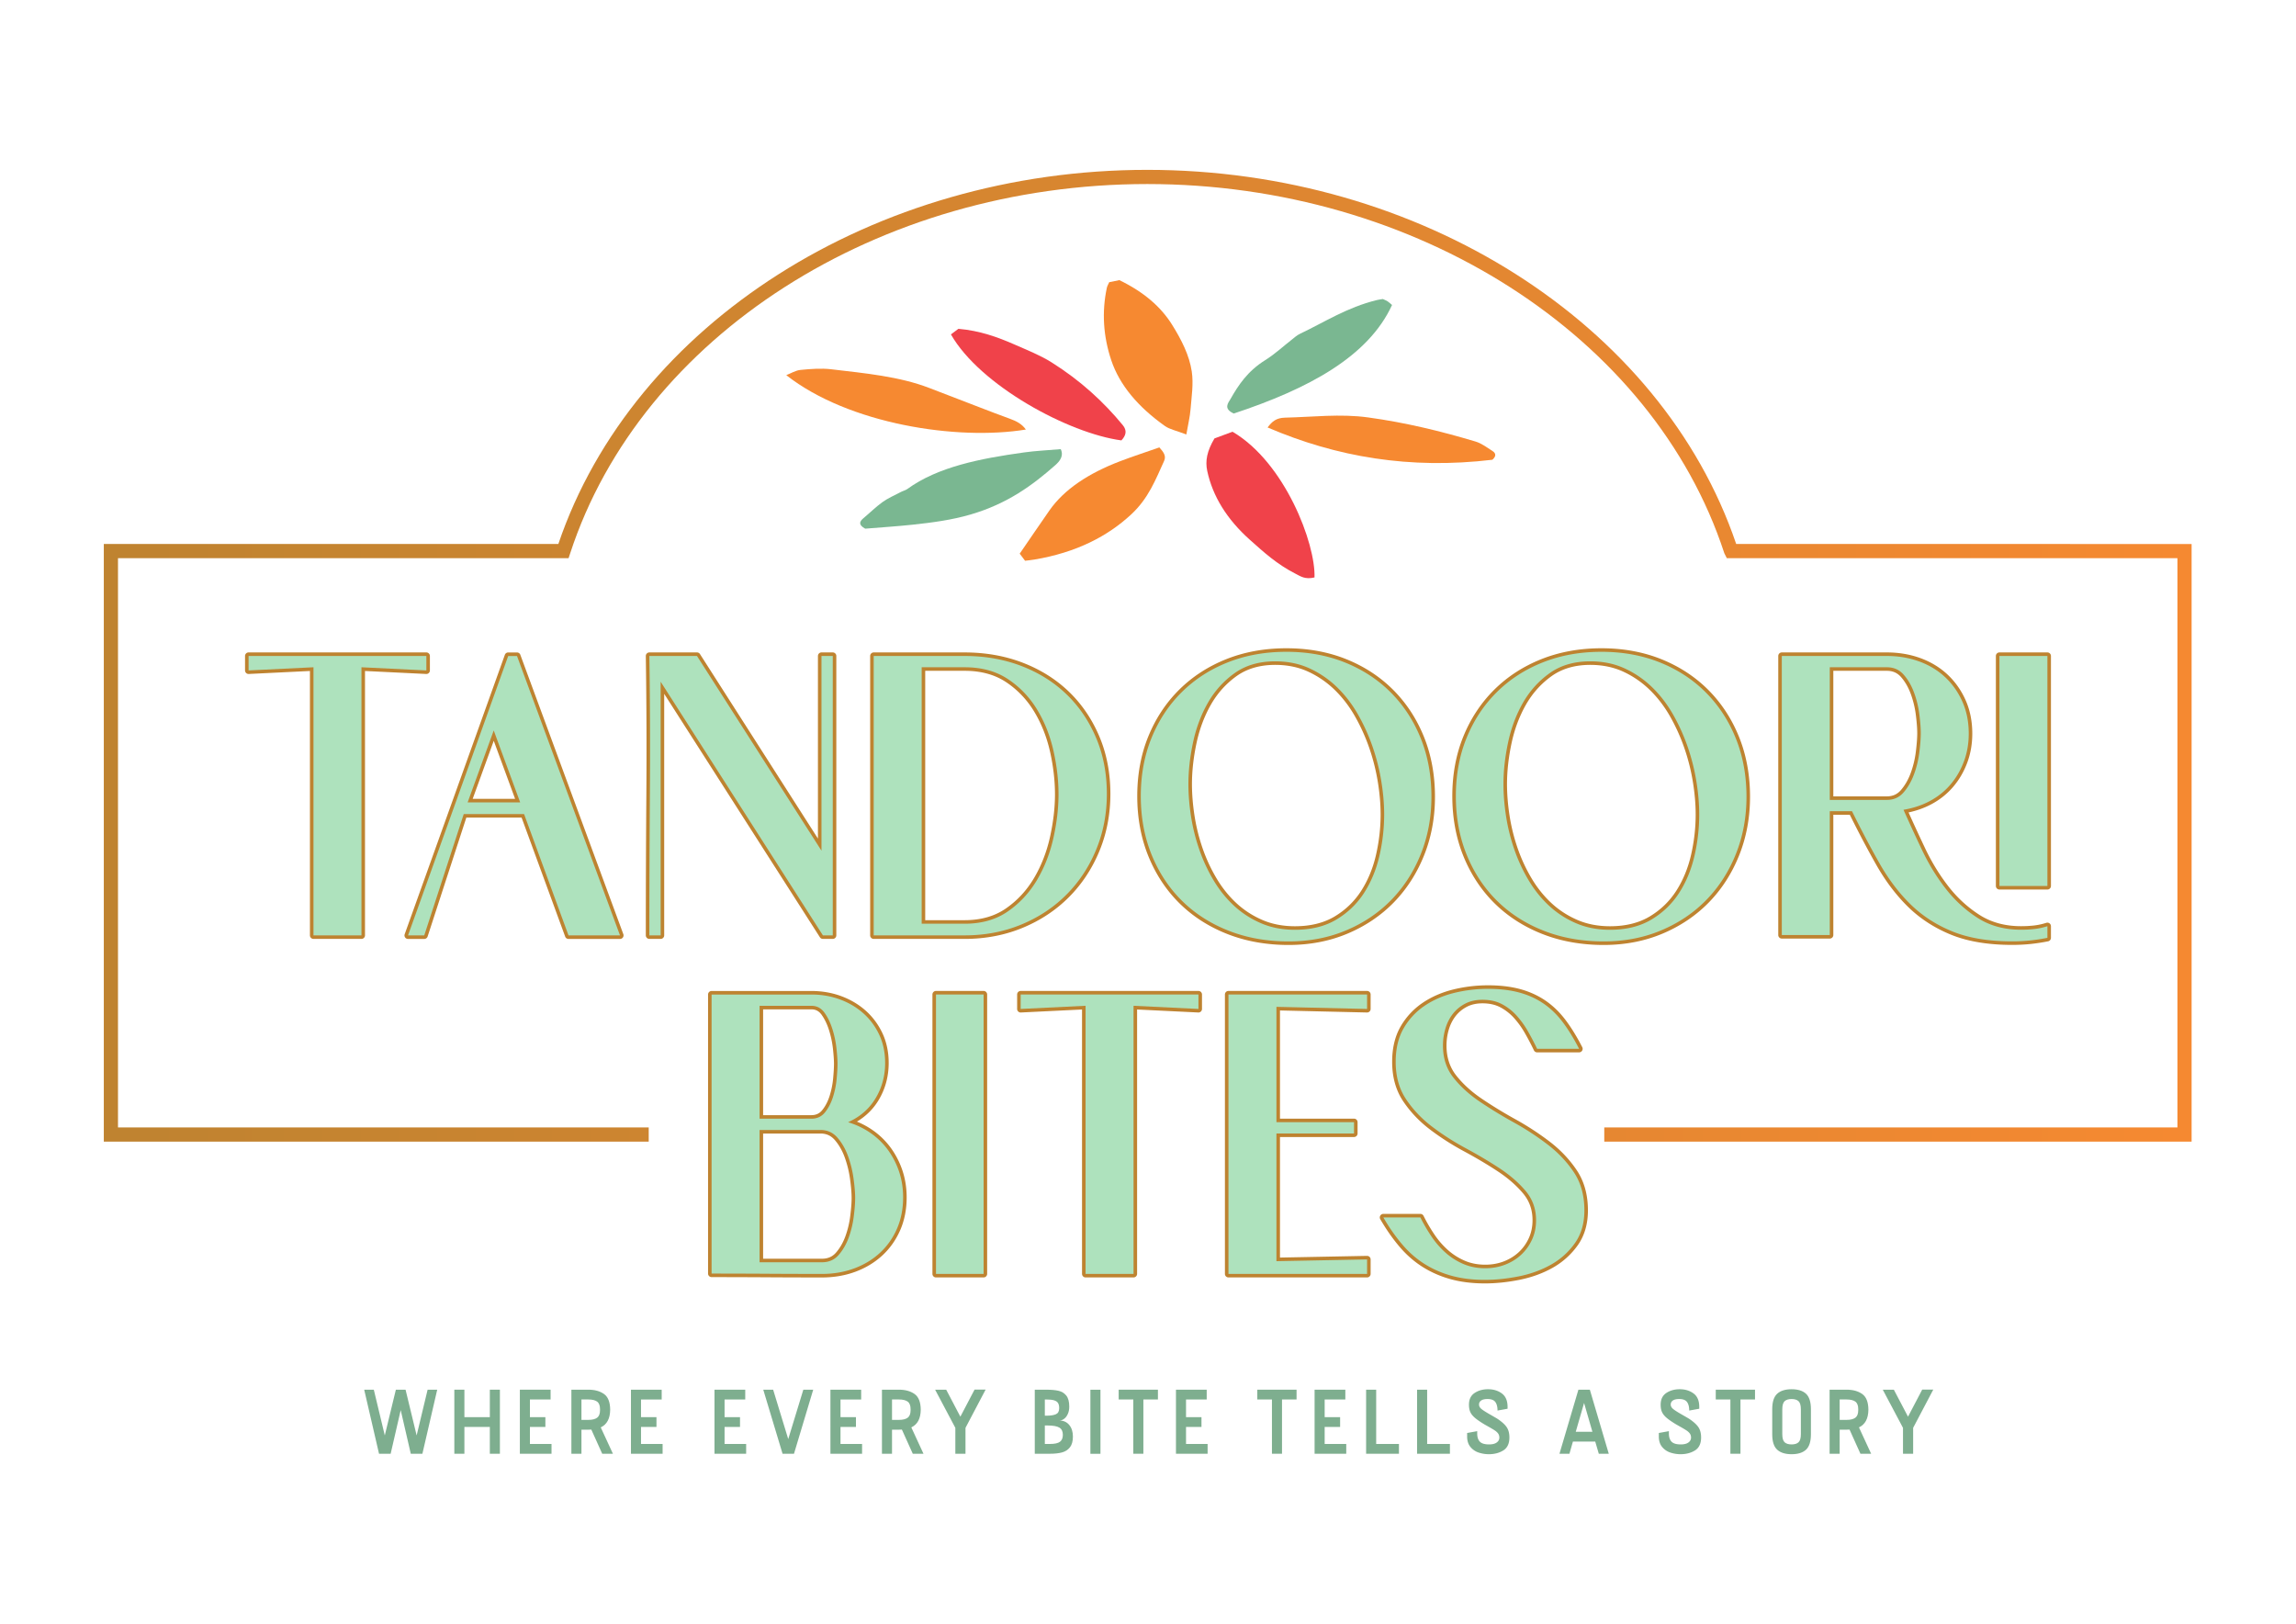 <?xml version="1.0" encoding="UTF-8"?>
<svg data-bbox="50.767 82.853 1020.983 627.996" xmlns="http://www.w3.org/2000/svg" viewBox="0 0 1122.52 793.701" height="793.701" width="1122.52" data-type="ugc">
    <g>
        <defs>
            <clipPath id="dad25b1f-7ac8-411d-a955-0923888e44d3" clipPathUnits="userSpaceOnUse">
                <path d="M-223.737 516.833h841.89V-78.443h-841.89Z"/>
            </clipPath>
            <clipPath id="6b5cf6e2-f346-47bb-ad55-b806067b9c2f" clipPathUnits="userSpaceOnUse">
                <path d="M-242.961 529.38h841.89V-65.896h-841.89Z"/>
            </clipPath>
            <clipPath id="ca1edb67-6afb-443c-b049-803df853e628" clipPathUnits="userSpaceOnUse">
                <path d="M-273.595 529.38h841.89V-65.896h-841.89Z"/>
            </clipPath>
            <clipPath id="ce349cf7-efe2-4067-b9c5-25f5e404a216" clipPathUnits="userSpaceOnUse">
                <path d="M-298.186 509.48h841.89V-85.796h-841.89Z"/>
            </clipPath>
            <clipPath id="cb032e14-53aa-47fa-8bb3-9a025d8519e7" clipPathUnits="userSpaceOnUse">
                <path d="M-316.105 529.38h841.89V-65.896h-841.89Z"/>
            </clipPath>
            <clipPath id="a470ca59-b357-4ffc-b7f3-88275ab5fec7" clipPathUnits="userSpaceOnUse">
                <path d="M-337.615 516.833h841.89V-78.443h-841.89Z"/>
            </clipPath>
            <clipPath id="27208c2b-cd43-4092-b7e5-8f11c3f3efd1" clipPathUnits="userSpaceOnUse">
                <path d="M-361.404 509.45h841.89V-85.826h-841.89Z"/>
            </clipPath>
            <clipPath id="f345fb11-2ecd-4a30-b304-9f420bbb8063" clipPathUnits="userSpaceOnUse">
                <path d="M-388.666 528.572h841.89V-66.704h-841.89Z"/>
            </clipPath>
            <clipPath id="037e9848-ecbe-4e28-953f-be1bab2687e0" clipPathUnits="userSpaceOnUse">
                <path d="M0 595.276h841.89V0H0Z"/>
            </clipPath>
            <clipPath id="6fec8a70-9a28-42bf-8900-788e21e1dce5" clipPathUnits="userSpaceOnUse">
                <path d="M-424.586 513.07h841.89V-82.206h-841.89Z"/>
            </clipPath>
            <clipPath id="ebf9be3a-beb0-4860-acd5-424efad2f3ff" clipPathUnits="userSpaceOnUse">
                <path d="M-442.805 529.38h841.89V-65.896h-841.89Z"/>
            </clipPath>
            <clipPath id="e68eae43-4320-4c76-a903-7ae3aa5fc74f" clipPathUnits="userSpaceOnUse">
                <path d="M-475.419 513.07h841.89V-82.206h-841.89Z"/>
            </clipPath>
            <clipPath id="331e8105-1e71-411a-88c9-ba98ac2918c8" clipPathUnits="userSpaceOnUse">
                <path d="M-493.637 529.38h841.89V-65.896h-841.89Z"/>
            </clipPath>
            <clipPath id="7f64a47b-4be4-4c6a-a6ea-1722651d7d0f" clipPathUnits="userSpaceOnUse">
                <path d="M-512.963 529.38h841.89V-65.896h-841.89Z"/>
            </clipPath>
            <clipPath id="c51e970d-ae17-439b-afeb-6d70ebc6b81e" clipPathUnits="userSpaceOnUse">
                <path d="M-531.654 529.38h841.89V-65.896h-841.89Z"/>
            </clipPath>
            <clipPath id="9c6a21a9-63ed-4cb3-abd0-e3d135deaab3" clipPathUnits="userSpaceOnUse">
                <path d="M-537.966 525.353h841.89V-69.923h-841.89Z"/>
            </clipPath>
            <clipPath id="c4d141b4-d35c-4628-be25-7402a20e8c35" clipPathUnits="userSpaceOnUse">
                <path d="M-583.899 524.916h841.89V-70.36h-841.89Z"/>
            </clipPath>
            <clipPath id="1d89ae01-546c-4352-b25e-66311ae085e8" clipPathUnits="userSpaceOnUse">
                <path d="M-608.257 525.353h841.89V-69.923h-841.89Z"/>
            </clipPath>
            <clipPath id="78e40431-4dff-4afe-bf5f-7c6c94d68fb4" clipPathUnits="userSpaceOnUse">
                <path d="M-643.521 513.07h841.89V-82.206h-841.89Z"/>
            </clipPath>
            <clipPath id="9c5738fa-0df6-4cec-904b-97fab169e141" clipPathUnits="userSpaceOnUse">
                <path d="M-656.947 529.547h841.89V-65.729h-841.89Z"/>
            </clipPath>
            <clipPath id="430959fc-4f67-4e0d-bada-ef53e5142744" clipPathUnits="userSpaceOnUse">
                <path d="M-685.098 516.833h841.89V-78.443h-841.89Z"/>
            </clipPath>
            <clipPath id="c490f058-a660-4fb9-b31f-922f1f552ad8" clipPathUnits="userSpaceOnUse">
                <path d="M-708.887 509.45h841.89V-85.826h-841.89Z"/>
            </clipPath>
            <clipPath id="98c82b22-9013-45e5-b667-15155b37763a" clipPathUnits="userSpaceOnUse">
                <path d="M-114.937 343.596h841.89V-251.68h-841.89Z"/>
            </clipPath>
            <clipPath id="88af3bff-8875-4448-bf75-abfc12920c56" clipPathUnits="userSpaceOnUse">
                <path d="M-156.334 239.19h841.89v-595.276h-841.89Z"/>
            </clipPath>
            <clipPath id="bd90f64a-b44d-4ff3-9d46-857d2cd123c3" clipPathUnits="userSpaceOnUse">
                <path d="M-189.813 293.526h841.89V-301.75h-841.89Z"/>
            </clipPath>
            <clipPath id="91a42742-deab-4286-a483-5b136526abf1" clipPathUnits="userSpaceOnUse">
                <path d="M-173.322 292.875h841.89v-595.276h-841.89Z"/>
            </clipPath>
            <clipPath id="9299d075-e422-43bc-99c0-a1f4d33e6c03" clipPathUnits="userSpaceOnUse">
                <path d="M-301.736 343.596h841.89V-251.68h-841.89Z"/>
            </clipPath>
            <clipPath id="c614e6b6-4cbe-4e7e-a3af-355d6906df34" clipPathUnits="userSpaceOnUse">
                <path d="M-305.358 239.19h841.89v-595.276h-841.89Z"/>
            </clipPath>
            <clipPath id="79d7f901-19b9-4404-9372-c0124ca4e843" clipPathUnits="userSpaceOnUse">
                <path d="M-353.741 338.026h841.89V-257.25h-841.89Z"/>
            </clipPath>
            <clipPath id="a6b8da91-095c-4d6a-905f-4bf025d9eb60" clipPathUnits="userSpaceOnUse">
                <path d="M-339.257 245.928h841.89v-595.276h-841.89Z"/>
            </clipPath>
            <clipPath id="c90f89a0-7c89-4be7-99b8-82e465fef092" clipPathUnits="userSpaceOnUse">
                <path d="M-467.579 243.081h841.89v-595.276h-841.89Z"/>
            </clipPath>
            <clipPath id="837e8773-78a3-44f7-ad10-26e07f54decf" clipPathUnits="userSpaceOnUse">
                <path d="M-474.822 339.576h841.89V-255.7h-841.89Z"/>
            </clipPath>
            <clipPath id="cbc3ac79-4b4e-4f45-beed-4aad003c3c90" clipPathUnits="userSpaceOnUse">
                <path d="M-583.102 243.081h841.89v-595.276h-841.89Z"/>
            </clipPath>
            <clipPath id="d1b0c613-9895-41cf-93a8-c9ca73ace1b2" clipPathUnits="userSpaceOnUse">
                <path d="M-590.345 339.576h841.89V-255.7h-841.89Z"/>
            </clipPath>
            <clipPath id="a63da96f-1c3e-4e10-8224-b17f3a1c376c" clipPathUnits="userSpaceOnUse">
                <path d="M-733.158 325.484h841.89v-595.276h-841.89Z"/>
            </clipPath>
            <clipPath id="96d7e598-5481-4f60-9684-ea87e0a9c601" clipPathUnits="userSpaceOnUse">
                <path d="M-672.238 245.928h841.89v-595.276h-841.89Z"/>
            </clipPath>
            <clipPath id="7e0f43cc-2f58-476c-8637-0f0a93706a19" clipPathUnits="userSpaceOnUse">
                <path d="M-297.531 409.48h841.89v-595.276h-841.89Z"/>
            </clipPath>
            <clipPath id="4148e6ac-cdf2-45d5-972f-7576cca1e82b" clipPathUnits="userSpaceOnUse">
                <path d="M-279.817 415.57h841.89v-595.276h-841.89Z"/>
            </clipPath>
            <clipPath id="da53b3ca-e157-4c53-ab91-9fdcceb86d80" clipPathUnits="userSpaceOnUse">
                <path d="M-343.195 467.701h841.89v-595.276h-841.89Z"/>
            </clipPath>
            <clipPath id="4aed0bd2-5429-408f-9b85-8d71054681c1" clipPathUnits="userSpaceOnUse">
                <path d="M-360.664 363.296h841.89V-231.98h-841.89Z"/>
            </clipPath>
            <clipPath id="d2091936-0b9d-45e2-8617-225fdfbb3f1b" clipPathUnits="userSpaceOnUse">
                <path d="M-398.044 467.701h841.89v-595.276h-841.89Z"/>
            </clipPath>
            <clipPath id="e60e7f76-c819-4872-8ce0-118efa72d515" clipPathUnits="userSpaceOnUse">
                <path d="M-439.444 363.296h841.89V-231.98h-841.89Z"/>
            </clipPath>
            <clipPath id="ee547db3-294c-4f98-a3ad-7663226418ef" clipPathUnits="userSpaceOnUse">
                <path d="M-450.436 467.701h841.89v-595.276h-841.89Z"/>
            </clipPath>
            <clipPath id="839c6ff0-67a5-45f8-8433-c9bd6251ce4e" clipPathUnits="userSpaceOnUse">
                <path d="M-501.278 363.296h841.89V-231.98h-841.89Z"/>
            </clipPath>
            <clipPath id="befd244f-6ab6-460c-80cc-7769e0359cb0" clipPathUnits="userSpaceOnUse">
                <path d="M-544.49 469.9H297.4v-595.276h-841.89Z"/>
            </clipPath>
            <clipPath id="1aed6732-4a19-46b4-8ac4-cb6ffb2a93dc" clipPathUnits="userSpaceOnUse">
                <path d="M-545.654 361.226h841.89V-234.05h-841.89Z"/>
            </clipPath>
            <clipPath id="ec50cb50-d093-45e9-aa3b-b26ae67751fb" clipPathUnits="userSpaceOnUse">
                <path d="M-406.727 103.452h841.89v-595.276h-841.89Z"/>
            </clipPath>
            <clipPath id="a6c8e82c-747e-4570-aa15-9952f274bf7e" clipPathUnits="userSpaceOnUse">
                <path d="M-481.998 211.699h841.89v-595.276h-841.89Z"/>
            </clipPath>
            <clipPath id="39531551-645c-40db-85f3-73dd30bdf8b7" clipPathUnits="userSpaceOnUse">
                <path d="M-317.248 193.821h841.89v-595.276h-841.89Z"/>
            </clipPath>
            <clipPath id="d3446dfd-b369-45ec-b00e-e4f17e1fa7ae" clipPathUnits="userSpaceOnUse">
                <path d="M-376.159 157.474h841.89v-595.276h-841.89Z"/>
            </clipPath>
            <clipPath id="1bc39166-c908-4c2b-86cc-479d014fee54" clipPathUnits="userSpaceOnUse">
                <path d="M-411.193 161.456h841.89V-433.82h-841.89Z"/>
            </clipPath>
            <clipPath id="78c50091-9f5f-4eb1-a307-abd830e02326" clipPathUnits="userSpaceOnUse">
                <path d="M-375.868 205.583h841.89v-595.276h-841.89Z"/>
            </clipPath>
            <clipPath id="b4c47a4f-754b-410d-ae89-6174799429c1" clipPathUnits="userSpaceOnUse">
                <path d="M-452.4 151.602h841.89v-595.276H-452.4Z"/>
            </clipPath>
            <clipPath id="8ef7ecd9-1d53-4408-a9c9-f7748133d4ad" clipPathUnits="userSpaceOnUse">
                <path d="M-464.793 156.714h841.89v-595.276h-841.89Z"/>
            </clipPath>
            <linearGradient id="12799d93-341e-4dfb-b2c6-242d92545c3a" spreadMethod="pad" gradientTransform="matrix(791.005 0 0 -791.005 25.442 354.963)" gradientUnits="userSpaceOnUse" y2="0" x2="1" y1="0" x1="0">
                <stop offset="0" stop-color="#be8330"/>
                <stop offset=".999" stop-color="#f68931"/>
                <stop offset="1" stop-color="#f68931"/>
            </linearGradient>
        </defs>
        <path d="m213.755 679.307-7.244 31.319h-5.68l-4.923-21.339-4.92 21.339h-5.682l-7.25-31.319h4.698l5.37 22.37 5.415-22.37h4.739l5.417 22.37 5.368-22.37Z" fill="#7eae8f"/>
        <path d="M244.404 679.307v31.319h-4.921v-13.107h-12.438v13.107h-4.922v-31.319h4.922v13.425h12.438v-13.425z" fill="#7eae8f"/>
        <path d="M269.637 705.84v4.787H254.16v-31.32h15.03v4.786h-10.108v8.64h7.556v4.786h-7.556v8.321Z" fill="#7eae8f"/>
        <path clip-path="url(#dad25b1f-7ac8-411d-a955-0923888e44d3)" transform="matrix(1.333 0 0 -1.333 298.316 689.11)" d="M0 0v.071zm-7.987-3.722c1.406 0 2.473.264 3.189.787.716.528 1.071 1.447 1.071 2.767v.371q.001 2.011-1.071 2.788c-.716.513-1.783.772-3.189.772h-2.549v-7.485zm5.067-12.415-3.996 8.861-1.071-.036h-2.549v-8.825h-3.692v23.49h6.241c2.325 0 4.229-.529 5.722-1.58Q-.039 4.195 0 .036q-.038-4.897-3.458-6.51l4.463-9.663z" fill="#7eae8f"/>
        <path clip-path="url(#6b5cf6e2-f346-47bb-ad55-b806067b9c2f)" transform="matrix(1.333 0 0 -1.333 323.948 705.84)" d="M0 0v-3.59h-11.608V19.9H-.335v-3.59h-7.581V9.83h5.667V6.241h-5.667V0Z" fill="#7eae8f"/>
        <path clip-path="url(#ca1edb67-6afb-443c-b049-803df853e628)" transform="matrix(1.333 0 0 -1.333 364.793 705.84)" d="M0 0v-3.59h-11.608V19.9H-.335v-3.59h-7.581V9.83h5.667V6.241h-5.667V0Z" fill="#7eae8f"/>
        <path clip-path="url(#ce349cf7-efe2-4067-b9c5-25f5e404a216)" transform="matrix(1.333 0 0 -1.333 397.582 679.307)" d="m0 0-7.048-23.489h-4.194L-18.32 0h3.625l5.535-18.122L-3.625 0Z" fill="#7eae8f"/>
        <path clip-path="url(#cb032e14-53aa-47fa-8bb3-9a025d8519e7)" transform="matrix(1.333 0 0 -1.333 421.474 705.84)" d="M0 0v-3.59h-11.608V19.9H-.335v-3.59h-7.581V9.83h5.667V6.241h-5.667V0Z" fill="#7eae8f"/>
        <path clip-path="url(#a470ca59-b357-4ffc-b7f3-88275ab5fec7)" transform="matrix(1.333 0 0 -1.333 450.153 689.11)" d="M0 0v.071zm-7.987-3.722c1.406 0 2.473.264 3.189.787.716.528 1.071 1.447 1.071 2.767v.371q.001 2.011-1.071 2.788c-.716.513-1.783.772-3.189.772h-2.549v-7.485zm5.067-12.415-3.996 8.861-1.071-.036h-2.549v-8.825h-3.692v23.49h6.241c2.325 0 4.229-.529 5.722-1.58Q-.039 4.195 0 .036q-.038-4.897-3.458-6.51l4.463-9.663z" fill="#7eae8f"/>
        <path clip-path="url(#27208c2b-cd43-4092-b7e5-8f11c3f3efd1)" transform="matrix(1.333 0 0 -1.333 481.872 679.266)" d="m0 0-7.383-14.025v-9.495h-3.722v9.495L-18.523-.03h4.062l5.199-9.902L-4.057 0Z" fill="#7eae8f"/>
        <path clip-path="url(#f345fb11-2ecd-4a30-b304-9f420bbb8063)" transform="matrix(1.333 0 0 -1.333 518.221 704.763)" d="M0 0c.706.533 1.056 1.386 1.056 2.549 0 1.254-.426 2.138-1.29 2.651q-1.293.77-4.346.771h-.97V-.807h1.879Q-1.059-.807 0 0m-5.55 9.561h.533q2.352-.001 3.539.539 1.196.531 1.194 2.213-.002 1.24-.437 1.91c-.289.452-.777.771-1.457.975q-1.027.304-2.839.304h-.533Zm8.957-3.407c.894-1.086 1.341-2.498 1.341-4.245 0-1.701-.361-3.011-1.087-3.94C2.93-2.96 1.965-3.585.757-3.91q-1.815-.487-4.428-.487h-5.57v23.489h4.224q2.756-.001 4.499-.406 1.744-.402 2.833-1.742c.727-.898 1.092-2.249 1.092-4.062q.001-1.545-.538-2.716c-.356-.782-.818-1.376-1.376-1.778-.559-.406-1.127-.604-1.711-.604q2.284 0 3.625-1.63" fill="#7eae8f"/>
        <path clip-path="url(#037e9848-ecbe-4e28-953f-be1bab2687e0)" transform="matrix(1.333 0 0 -1.333 0 793.701)" d="M399.923 85.796h3.691V62.307h-3.691z" fill="#7eae8f"/>
        <path clip-path="url(#6fec8a70-9a28-42bf-8900-788e21e1dce5)" transform="matrix(1.333 0 0 -1.333 566.114 684.094)" d="M0 0h-5.337v-19.9h-3.691V0h-5.367v3.59H0Z" fill="#7eae8f"/>
        <path clip-path="url(#ebf9be3a-beb0-4860-acd5-424efad2f3ff)" transform="matrix(1.333 0 0 -1.333 590.406 705.84)" d="M0 0v-3.59h-11.608V19.9H-.335v-3.59h-7.581V9.83h5.667V6.241h-5.667V0Z" fill="#7eae8f"/>
        <path clip-path="url(#e68eae43-4320-4c76-a903-7ae3aa5fc74f)" transform="matrix(1.333 0 0 -1.333 633.891 684.094)" d="M0 0h-5.337v-19.9h-3.691V0h-5.367v3.59H0Z" fill="#7eae8f"/>
        <path clip-path="url(#331e8105-1e71-411a-88c9-ba98ac2918c8)" transform="matrix(1.333 0 0 -1.333 658.183 705.84)" d="M0 0v-3.59h-11.608V19.9H-.335v-3.59h-7.581V9.83h5.667V6.241h-5.667V0Z" fill="#7eae8f"/>
        <path clip-path="url(#7f64a47b-4be4-4c6a-a6ea-1722651d7d0f)" transform="matrix(1.333 0 0 -1.333 683.95 705.84)" d="M0 0v-3.59h-12.044V19.9h3.691V0Z" fill="#7eae8f"/>
        <path clip-path="url(#c51e970d-ae17-439b-afeb-6d70ebc6b81e)" transform="matrix(1.333 0 0 -1.333 708.872 705.84)" d="M0 0v-3.59h-12.044V19.9h3.691V0Z" fill="#7eae8f"/>
        <path clip-path="url(#9c6a21a9-63ed-4cb3-abd0-e3d135deaab3)" transform="matrix(1.333 0 0 -1.333 717.288 700.47)" d="m0 0 3.692.67v-.838c0-1.32.314-2.32.954-3Q5.6-4.196 8.053-4.194q1.845-.002 2.798.706.96.702.96 1.777c0 .584-.142 1.071-.422 1.477Q10.97.37 10.201.889c-.518.345-1.31.822-2.386 1.426l-1.544.874C4.727 4.128 3.57 4.93 2.798 5.606Q1.639 6.61 1.158 7.683.67 8.755.67 10.369q-.001 2.916 2.062 4.295c1.376.914 3.026 1.376 4.951 1.376q2.953-.002 5.047-1.543c1.401-1.031 2.097-2.676 2.097-4.936v-.67l-3.686-.67q0 2.01-.793 3.123-.786 1.106-2.899 1.107c-1.01 0-1.777-.183-2.3-.539-.528-.36-.787-.853-.787-1.477q-.002-.909.873-1.625.87-.725 3.285-2.097a541 541 0 0 0 2.382-1.376c1.681-1.097 2.864-2.143 3.559-3.138.691-.996 1.041-2.275 1.041-3.844q-.001-3.353-2.234-4.748-2.232-1.392-5.316-1.391-1.914.001-3.727.604a6.5 6.5 0 0 0-3.017 2.062Q-.002-3.656 0-1.31Z" fill="#7eae8f"/>
        <path clip-path="url(#c4d141b4-d35c-4628-be25-7402a20e8c35)" transform="matrix(1.333 0 0 -1.333 778.532 699.889)" d="m0 0-3.057 10.567L-6.109 0Zm1.036-3.59h-8.185l-1.275-4.463h-3.656l6.946 23.489h4.195L6.002-8.053H2.346Z" fill="#7eae8f"/>
        <path clip-path="url(#1d89ae01-546c-4352-b25e-66311ae085e8)" transform="matrix(1.333 0 0 -1.333 811.009 700.47)" d="m0 0 3.691.67v-.838c0-1.32.315-2.32.955-3Q5.6-4.196 8.053-4.194q1.845-.002 2.798.706.96.702.96 1.777c0 .584-.142 1.071-.422 1.477Q10.97.37 10.201.889c-.518.345-1.31.822-2.386 1.426l-1.544.874C4.727 4.128 3.57 4.93 2.798 5.606Q1.639 6.61 1.158 7.683.67 8.755.67 10.369q-.001 2.916 2.062 4.295c1.376.914 3.026 1.376 4.951 1.376q2.953-.002 5.047-1.543c1.401-1.031 2.097-2.676 2.097-4.936v-.67l-3.686-.67q0 2.01-.793 3.123-.786 1.106-2.899 1.107c-1.01 0-1.777-.183-2.3-.539-.528-.36-.787-.853-.787-1.477q-.002-.909.873-1.625.87-.725 3.285-2.097a541 541 0 0 0 2.382-1.376c1.681-1.097 2.864-2.143 3.559-3.138.691-.996 1.041-2.275 1.041-3.844q-.001-3.353-2.234-4.748-2.232-1.392-5.316-1.391-1.914.001-3.727.604a6.5 6.5 0 0 0-3.017 2.062Q-.002-3.656 0-1.31Z" fill="#7eae8f"/>
        <path clip-path="url(#78e40431-4dff-4afe-bf5f-7c6c94d68fb4)" transform="matrix(1.333 0 0 -1.333 858.028 684.094)" d="M0 0h-5.337v-19.9h-3.691V0h-5.367v3.59H0Z" fill="#7eae8f"/>
        <path clip-path="url(#9c5738fa-0df6-4cec-904b-97fab169e141)" transform="matrix(1.333 0 0 -1.333 875.929 706.063)" d="M0 0q1.674.001 2.534.787.852.79.853 3.006v9.059q0 2.216-.853 3.001-.86.792-2.534.792c-1.142 0-2.001-.264-2.569-.792q-.853-.785-.853-3.001V3.793q0-2.215.853-3.006C-2.001.264-1.142 0 0 0m0-3.59q-3.496 0-5.301 1.66-1.813 1.659-1.813 5.688v9.129c0 2.681.604 4.58 1.813 5.687q1.805 1.66 5.301 1.661 3.49 0 5.281-1.661c1.198-1.107 1.797-3.006 1.797-5.687V3.758q0-4.029-1.797-5.688Q3.491-3.59 0-3.59" fill="#7eae8f"/>
        <path clip-path="url(#430959fc-4f67-4e0d-bada-ef53e5142744)" transform="matrix(1.333 0 0 -1.333 913.463 689.11)" d="M0 0v.071zm-7.987-3.722c1.406 0 2.473.264 3.189.787.716.528 1.071 1.447 1.071 2.767v.371q.001 2.011-1.071 2.788c-.716.513-1.783.772-3.189.772h-2.549v-7.485zm5.067-12.415-3.996 8.861-1.071-.036h-2.549v-8.825h-3.692v23.49h6.241q3.486-.002 5.722-1.58Q-.039 4.195 0 .036q-.038-4.897-3.458-6.51l4.463-9.663z" fill="#7eae8f"/>
        <path clip-path="url(#c490f058-a660-4fb9-b31f-922f1f552ad8)" transform="matrix(1.333 0 0 -1.333 945.182 679.266)" d="m0 0-7.383-14.025v-9.495h-3.722v9.495L-18.523-.03h4.062l5.199-9.902L-4.057 0Z" fill="#7eae8f"/>
        <path clip-path="url(#98c82b22-9013-45e5-b667-15155b37763a)" transform="matrix(1.333 0 0 -1.333 153.249 458.129)" d="M0 0a.647.647 0 0 0-.65.65v97.634l-23.154-1.13a.64.64 0 0 0-.447.181.63.63 0 0 0-.203.469v5.301c0 .358.289.65.65.65h65.203a.65.65 0 0 0 .65-.65v-5.301a.64.64 0 0 0-.204-.469.64.64 0 0 0-.446-.181l-23.155 1.13V.65a.647.647 0 0 0-.65-.65Z" fill="#aee2bd"/>
        <path clip-path="url(#88af3bff-8875-4448-bf75-abfc12920c56)" transform="matrix(1.333 0 0 -1.333 208.446 318.92)" d="M0 0h-65.2a1.3 1.3 0 0 1-1.3-1.3v-5.303a1.3 1.3 0 0 1 1.363-1.298l22.439 1.098v-96.952a1.3 1.3 0 0 1 1.3-1.3h17.595a1.3 1.3 0 0 1 1.3 1.3v96.952L-.064-7.901 0-7.903a1.297 1.297 0 0 1 1.3 1.3V-1.3A1.3 1.3 0 0 1 0 0m0-1.3v-5.303l-23.803 1.165v-98.317h-17.595v98.317L-65.2-6.603V-1.3Z" fill="#be8330"/>
        <path clip-path="url(#bd90f64a-b44d-4ff3-9d46-857d2cd123c3)" transform="matrix(1.333 0 0 -1.333 253.083 391.367)" d="m0 0-8.764 23.845L-17.417 0Zm18.656-50.071a.65.65 0 0 0-.61.426L1.904-5.57h-21.199l-14.34-44.054a.65.65 0 0 0-.619-.447h-5.951a.646.646 0 0 0-.61.868L-4.077 53.253a.65.65 0 0 0 .609.431h3.234c.275 0 .518-.17.61-.424L38.149-49.198a.64.64 0 0 0-.076-.594.64.64 0 0 0-.533-.279z" fill="#aee2bd"/>
        <path clip-path="url(#91a42742-deab-4286-a483-5b136526abf1)" transform="matrix(1.333 0 0 -1.333 231.096 390.5)" d="m0 0 7.727 21.299L15.558 0Zm16.257 53.685h-3.234a1.3 1.3 0 0 1-1.224-.861L-24.939-49.631a1.3 1.3 0 0 1 1.223-1.739h5.952c.563 0 1.062.362 1.236.898L-2.331-6.871h20.269l15.986-43.646a1.3 1.3 0 0 1 1.22-.853h18.888a1.3 1.3 0 0 1 1.22 1.75L17.476 52.835a1.3 1.3 0 0 1-1.219.85M-1.854-1.3h19.275L7.719 25.088zm18.111 53.685L54.032-50.07H35.144L18.846-5.571H-3.275L-17.764-50.07h-5.952L13.023 52.385Z" fill="#be8330"/>
        <path clip-path="url(#9299d075-e422-43bc-99c0-a1f4d33e6c03)" transform="matrix(1.333 0 0 -1.333 402.314 458.129)" d="M0 0a.65.65 0 0 0-.548.3l-58.308 91.144V.65a.647.647 0 0 0-.65-.65h-4.143a.647.647 0 0 0-.65.65c0 17.249.071 34.351.198 51.3.127 17.081.061 34.29-.198 51.145a.64.64 0 0 0 .188.467.66.66 0 0 0 .462.193h17.467a.66.66 0 0 0 .549-.299l44.465-69.532v69.181c0 .358.29.65.65.65H3.62a.65.65 0 0 0 .65-.65V.65A.647.647 0 0 0 3.62 0Z" fill="#aee2bd"/>
        <path clip-path="url(#c614e6b6-4cbe-4e7e-a3af-355d6906df34)" transform="matrix(1.333 0 0 -1.333 407.143 318.92)" d="M0 0h-4.138a1.3 1.3 0 0 1-1.3-1.3v-66.962L-48.707-.6a1.3 1.3 0 0 1-1.096.6h-17.466a1.3 1.3 0 0 1-1.3-1.32c.258-17.008.324-34.212.196-51.134a6836 6836 0 0 1-.196-51.301 1.3 1.3 0 0 1 1.3-1.3h4.142a1.3 1.3 0 0 1 1.3 1.3v88.569l57.11-89.269c.239-.374.651-.6 1.095-.6H0a1.3 1.3 0 0 1 1.3 1.3V-1.3A1.3 1.3 0 0 1 0 0m0-1.3v-102.455h-3.622l-59.505 93.013v-93.013h-4.142c0 17.25.068 34.345.196 51.292q.193 25.418-.196 51.163h17.466l45.665-71.408V-1.3Z" fill="#be8330"/>
        <path clip-path="url(#79d7f901-19b9-4404-9372-c0124ca4e843)" transform="matrix(1.333 0 0 -1.333 471.655 450.702)" d="M0 0c6.042 0 11.247 1.483 15.472 4.413 4.25 2.945 7.779 6.748 10.485 11.308 2.712 4.58 4.707 9.693 5.941 15.207 1.234 5.53 1.859 10.877 1.859 15.899 0 5.103-.625 10.45-1.859 15.898-1.229 5.42-3.229 10.425-5.936 14.878-2.701 4.425-6.225 8.099-10.48 10.919C11.257 91.325 6.048 92.747 0 92.747h-15.132V0Zm-33.381-5.57c-.36 0-.65.289-.65.65V97.535c0 .358.29.65.65.65H0c7.54 0 14.629-1.254 21.062-3.727 6.429-2.478 12.05-6.007 16.706-10.49 4.661-4.489 8.368-9.935 11.014-16.186 2.65-6.255 3.996-13.263 3.996-20.823 0-7.399-1.346-14.38-3.996-20.753-2.646-6.388-6.368-12.009-11.075-16.711-4.692-4.697-10.333-8.424-16.761-11.064C14.517-4.225 7.469-5.57 0-5.57Z" fill="#aee2bd"/>
        <path clip-path="url(#a6b8da91-095c-4d6a-905f-4bf025d9eb60)" transform="matrix(1.333 0 0 -1.333 452.343 327.905)" d="M0 0h14.482c5.916 0 11.006-1.386 15.127-4.118 4.169-2.765 7.629-6.37 10.284-10.717 2.67-4.39 4.641-9.331 5.857-14.684 1.221-5.412 1.841-10.713 1.841-15.754 0-4.958-.62-10.259-1.842-15.755-1.217-5.443-3.19-10.496-5.866-15.018-2.66-4.479-6.124-8.216-10.296-11.104-4.11-2.851-9.192-4.296-15.105-4.296H0Zm14.482 6.738h-33.377a1.3 1.3 0 0 1-1.3-1.3V-97.016a1.3 1.3 0 0 1 1.3-1.3h33.377c7.555 0 14.685 1.36 21.192 4.044 6.514 2.682 12.228 6.455 16.982 11.214 4.757 4.752 8.529 10.444 11.212 16.915 2.684 6.465 4.046 13.532 4.046 21.002 0 7.644-1.363 14.735-4.05 21.076-2.684 6.341-6.44 11.86-11.162 16.404C47.986-3.12 42.292.456 35.778 2.965c-6.507 2.504-13.672 3.773-21.296 3.773M-1.3-92.746h15.782c6.207 0 11.489 1.506 15.845 4.527 4.356 3.016 7.911 6.856 10.675 11.511 2.756 4.659 4.761 9.787 6.016 15.398 1.246 5.601 1.873 10.947 1.873 16.037 0 5.175-.627 10.521-1.873 16.042-1.255 5.521-3.26 10.542-6.016 15.074-2.764 4.526-6.319 8.234-10.675 11.122Q23.793 1.299 14.482 1.3H-1.3zM14.482 5.438q11.25 0 20.829-3.686c6.378-2.457 11.878-5.909 16.49-10.35q6.924-6.662 10.866-15.974 3.948-9.318 3.947-20.569c0-7.334-1.314-14.164-3.947-20.504q-3.942-9.511-10.93-16.494-6.983-6.989-16.559-10.931-9.573-3.947-20.696-3.946h-33.377V5.438Z" fill="#be8330"/>
        <path clip-path="url(#c90f89a0-7c89-4be7-99b8-82e465fef092)" transform="matrix(1.333 0 0 -1.333 623.438 324.108)" d="M0 0c-5.702 0-10.582-1.417-14.502-4.209-3.955-2.826-7.205-6.434-9.648-10.725-2.457-4.326-4.26-9.162-5.362-14.367-1.107-5.225-1.665-10.292-1.665-15.065 0-3.733.325-7.703.96-11.801a69.7 69.7 0 0 1 3.016-12.049 60 60 0 0 1 5.184-11.131c2.077-3.478 4.56-6.565 7.383-9.175a34 34 0 0 1 9.714-6.281c3.61-1.554 7.703-2.341 12.161-2.341 5.804 0 10.805 1.229 14.862 3.656 4.073 2.432 7.424 5.651 9.948 9.566 2.538 3.93 4.402 8.429 5.539 13.375a67 67 0 0 1 1.732 15.055c0 3.748-.345 7.779-1.026 11.994a76.4 76.4 0 0 1-3.143 12.501 70 70 0 0 1-5.321 11.796c-2.113 3.714-4.662 7.037-7.581 9.878a35.5 35.5 0 0 1-9.917 6.794C8.688-.851 4.539 0 0 0m4.915-102.709c-7.982 0-15.421 1.32-22.098 3.92-6.697 2.61-12.542 6.337-17.366 11.074-4.824 4.738-8.637 10.491-11.338 17.102-2.686 6.596-4.052 13.948-4.052 21.849 0 7.825 1.345 15.086 3.991 21.591 2.65 6.514 6.423 12.222 11.206 16.967C-29.953-5.461-24.2-1.737-17.64.866c6.55 2.605 13.877 3.927 21.778 3.927S19.366 3.45 25.922.8s12.283-6.421 17.03-11.204c4.743-4.789 8.47-10.521 11.075-17.039 2.61-6.514 3.93-13.775 3.93-21.58 0-7.55-1.32-14.684-3.93-21.204s-6.286-12.248-10.938-17.026c-4.661-4.788-10.302-8.601-16.771-11.333-6.474-2.737-13.675-4.123-21.403-4.123" fill="#aee2bd"/>
        <path clip-path="url(#837e8773-78a3-44f7-ad10-26e07f54decf)" transform="matrix(1.333 0 0 -1.333 633.095 452.768)" d="M0 0c-4.373 0-8.379.77-11.906 2.288-3.562 1.533-6.768 3.606-9.529 6.163-2.782 2.573-5.227 5.61-7.267 9.027a59.5 59.5 0 0 0-5.127 11.015 68.7 68.7 0 0 0-2.986 11.934c-.632 4.06-.953 7.998-.953 11.702 0 4.722.556 9.745 1.653 14.928 1.083 5.143 2.863 9.914 5.289 14.184 2.399 4.21 5.582 7.748 9.46 10.515 3.806 2.713 8.558 4.089 14.122 4.089 4.447 0 8.507-.83 12.068-2.467a34.9 34.9 0 0 0 9.728-6.672c2.875-2.792 5.388-6.068 7.472-9.735a69.7 69.7 0 0 0 5.272-11.684 75.4 75.4 0 0 0 3.112-12.397c.677-4.179 1.02-8.178 1.02-11.888 0-4.972-.576-9.988-1.711-14.909-1.125-4.869-2.96-9.3-5.454-13.168-2.472-3.829-5.747-6.978-9.732-9.359C10.573 1.2 5.684 0 0 0m-3.106 101.939c-7.98 0-15.387-1.337-22.018-3.975-6.647-2.638-12.474-6.411-17.317-11.215-4.846-4.803-8.666-10.585-11.351-17.184-2.68-6.583-4.039-13.929-4.039-21.835 0-7.982 1.381-15.416 4.103-22.096 2.731-6.69 6.595-12.517 11.484-17.319 4.884-4.797 10.8-8.57 17.581-11.214 6.759-2.633 14.273-3.967 22.334-3.967 7.816 0 15.102 1.405 21.655 4.177C25.881.079 31.597 3.941 36.313 8.788c4.713 4.848 8.439 10.649 11.074 17.243 2.638 6.588 3.976 13.801 3.976 21.439 0 7.896-1.338 15.24-3.976 21.828-2.638 6.6-6.411 12.404-11.214 17.251-4.807 4.846-10.61 8.664-17.25 11.348-6.637 2.682-14.048 4.042-22.029 4.042M0-1.3q8.927 0 15.197 3.75c4.186 2.5 7.569 5.76 10.159 9.771q3.879 6.015 5.627 13.58a67.4 67.4 0 0 1 1.745 15.201c0 3.793-.346 7.829-1.037 12.096a76.4 76.4 0 0 1-3.165 12.611 70.6 70.6 0 0 1-5.372 11.904q-3.23 5.688-7.696 10.026a36 36 0 0 1-10.091 6.92c-3.75 1.724-7.957 2.586-12.611 2.586q-8.799 0-14.878-4.331-6.078-4.339-9.834-10.931-3.752-6.596-5.431-14.557-1.682-7.953-1.681-15.197 0-5.696.969-11.903a69.6 69.6 0 0 1 3.042-12.16 60.5 60.5 0 0 1 5.239-11.255q3.168-5.307 7.5-9.313c2.889-2.675 6.191-4.809 9.898-6.404Q-6.86-1.3 0-1.3m-3.106 101.939q11.77.001 21.541-3.947c6.511-2.632 12.113-6.318 16.815-11.058q7.052-7.117 10.93-16.819 3.884-9.703 3.883-21.345c0-7.5-1.293-14.489-3.883-20.957q-3.879-9.702-10.798-16.818-6.924-7.117-16.563-11.187Q9.182-5.567-2.329-5.566q-11.904 0-21.862 3.878C-30.834.902-36.546 4.541-41.333 9.243q-7.18 7.052-11.191 16.882-4.007 9.83-4.007 21.605c0 7.761 1.31 14.878 3.943 21.345 2.632 6.468 6.318 12.049 11.062 16.751q7.111 7.052 16.883 10.93c6.511 2.59 13.687 3.883 21.537 3.883" fill="#be8330"/>
        <path clip-path="url(#cbc3ac79-4b4e-4f45-beed-4aad003c3c90)" transform="matrix(1.333 0 0 -1.333 777.469 324.108)" d="M0 0c-5.702 0-10.582-1.417-14.502-4.209-3.956-2.826-7.205-6.434-9.648-10.725-2.457-4.326-4.26-9.16-5.362-14.367-1.107-5.225-1.665-10.292-1.665-15.065 0-3.733.325-7.703.96-11.801a69.7 69.7 0 0 1 3.016-12.049 60 60 0 0 1 5.184-11.131c2.077-3.478 4.56-6.565 7.383-9.175a34 34 0 0 1 9.719-6.281c3.605-1.554 7.698-2.341 12.156-2.341 5.804 0 10.805 1.229 14.862 3.656 4.073 2.432 7.424 5.651 9.947 9.566 2.539 3.93 4.403 8.429 5.54 13.375a67 67 0 0 1 1.732 15.055c0 3.748-.345 7.779-1.026 11.994a76.5 76.5 0 0 1-3.143 12.501 70 70 0 0 1-5.321 11.796c-2.113 3.714-4.662 7.037-7.582 9.878a35.5 35.5 0 0 1-9.916 6.794C8.688-.851 4.539 0 0 0m4.915-102.709c-7.982 0-15.421 1.32-22.098 3.92-6.697 2.61-12.542 6.337-17.366 11.074-4.829 4.743-8.642 10.501-11.338 17.102-2.686 6.596-4.052 13.948-4.052 21.849 0 7.825 1.345 15.086 3.991 21.591 2.65 6.514 6.423 12.222 11.206 16.967C-29.953-5.461-24.2-1.737-17.64.866c6.55 2.605 13.877 3.927 21.778 3.927S19.366 3.45 25.922.8c6.565-2.653 12.293-6.424 17.03-11.204 4.743-4.789 8.47-10.521 11.075-17.039 2.61-6.514 3.93-13.775 3.93-21.58 0-7.55-1.32-14.684-3.93-21.204-2.605-6.515-6.286-12.248-10.933-17.026-4.666-4.793-10.312-8.601-16.776-11.333-6.474-2.737-13.675-4.123-21.403-4.123" fill="#aee2bd"/>
        <path clip-path="url(#d1b0c613-9895-41cf-93a8-c9ca73ace1b2)" transform="matrix(1.333 0 0 -1.333 787.126 452.768)" d="M0 0c-4.373 0-8.379.77-11.906 2.288-3.562 1.533-6.768 3.607-9.529 6.163-2.782 2.573-5.227 5.61-7.267 9.027a59.5 59.5 0 0 0-5.128 11.015 68.7 68.7 0 0 0-2.985 11.934c-.632 4.06-.953 7.997-.953 11.702 0 4.722.556 9.744 1.653 14.928 1.083 5.143 2.863 9.915 5.289 14.184 2.399 4.21 5.582 7.748 9.459 10.515 3.807 2.713 8.559 4.089 14.123 4.089 4.447 0 8.507-.83 12.068-2.467a34.9 34.9 0 0 0 9.728-6.672c2.874-2.792 5.388-6.068 7.472-9.735a70 70 0 0 0 5.273-11.684 75.4 75.4 0 0 0 3.111-12.397c.677-4.178 1.02-8.178 1.02-11.888 0-4.971-.576-9.987-1.711-14.909-1.125-4.869-2.96-9.3-5.454-13.168-2.472-3.829-5.747-6.978-9.732-9.359C10.573 1.2 5.685 0 0 0m-3.106 101.939c-7.98 0-15.387-1.337-22.018-3.975-6.647-2.638-12.474-6.411-17.317-11.215-4.847-4.804-8.666-10.585-11.352-17.184-2.679-6.584-4.038-13.93-4.038-21.835 0-7.982 1.381-15.417 4.103-22.096 2.731-6.69 6.595-12.517 11.484-17.319 4.884-4.797 10.799-8.57 17.581-11.214 6.759-2.633 14.273-3.967 22.334-3.967 7.816 0 15.102 1.405 21.655 4.177C25.881.079 31.597 3.941 36.314 8.788c4.712 4.848 8.437 10.649 11.073 17.243 2.638 6.587 3.976 13.8 3.976 21.439 0 7.896-1.338 15.24-3.976 21.828-2.638 6.6-6.411 12.404-11.214 17.251-4.807 4.846-10.611 8.664-17.251 11.348-6.636 2.682-14.047 4.042-22.028 4.042M0-1.3q8.927 0 15.197 3.75c4.186 2.5 7.569 5.76 10.159 9.771q3.879 6.015 5.627 13.58a67.4 67.4 0 0 1 1.745 15.201c0 3.793-.345 7.829-1.037 12.096a76.4 76.4 0 0 1-3.165 12.611 70.6 70.6 0 0 1-5.372 11.904q-3.23 5.688-7.696 10.026a36 36 0 0 1-10.091 6.92c-3.75 1.724-7.957 2.586-12.611 2.586q-8.799 0-14.878-4.331-6.078-4.339-9.834-10.931-3.752-6.596-5.431-14.557-1.682-7.953-1.681-15.197.001-5.696.968-11.903a69.7 69.7 0 0 1 3.043-12.16 60.5 60.5 0 0 1 5.239-11.255q3.168-5.307 7.5-9.313c2.888-2.675 6.191-4.809 9.898-6.404Q-6.86-1.3 0-1.3m-3.106 101.939q11.77.001 21.541-3.947c6.511-2.632 12.113-6.318 16.815-11.058q7.052-7.117 10.93-16.819 3.884-9.703 3.883-21.345c0-7.5-1.293-14.489-3.883-20.957q-3.879-9.702-10.798-16.818-6.924-7.117-16.563-11.187Q9.182-5.567-2.329-5.566q-11.904 0-21.862 3.878C-30.834.902-36.546 4.541-41.333 9.243q-7.18 7.052-11.191 16.882-4.007 9.83-4.007 21.605c0 7.761 1.31 14.878 3.942 21.345 2.633 6.468 6.319 12.049 11.063 16.751q7.111 7.052 16.883 10.93c6.511 2.59 13.687 3.883 21.537 3.883" fill="#be8330"/>
        <path clip-path="url(#a63da96f-1c3e-4e10-8224-b17f3a1c376c)" transform="matrix(1.333 0 0 -1.333 977.544 433.98)" d="M0 0a.647.647 0 0 0-.65.65v84.343c0 .358.289.65.65.65h17.599a.65.65 0 0 0 .65-.65V.65a.647.647 0 0 0-.65-.65Zm-41.261 32.863c2.32 0 4.168.838 5.651 2.559 1.539 1.787 2.783 3.966 3.697 6.459a36 36 0 0 1 1.904 7.947c.35 2.823.518 5.062.518 6.837 0 1.772-.168 3.988-.518 6.776a36 36 0 0 1-1.904 7.878c-.919 2.503-2.163 4.654-3.692 6.39-1.483 1.678-3.331 2.496-5.656 2.496h-20.311V32.863ZM4.661-20.306c-8.677 0-16.116 1.234-22.108 3.666s-11.242 5.83-15.609 10.1c-4.326 4.24-8.216 9.378-11.552 15.279-3.254 5.732-6.57 12.019-9.871 18.686h-7.093V-17.33c0-.361-.29-.65-.65-.65h-17.595a.647.647 0 0 0-.649.65V84.993c0 .358.289.65.649.65h38.556c4.28 0 8.337-.688 12.059-2.041 3.727-1.361 7.002-3.344 9.724-5.893 2.737-2.564 4.92-5.661 6.489-9.201 1.584-3.562 2.387-7.588 2.387-11.97 0-3.694-.599-7.188-1.788-10.387-1.178-3.194-2.848-6.088-4.961-8.596-2.112-2.504-4.696-4.606-7.692-6.236-2.763-1.503-5.855-2.584-9.206-3.219A631 631 0 0 1-27.8 14.126c2.427-5.118 5.341-9.866 8.652-14.111 3.3-4.235 7.205-7.799 11.608-10.587 4.351-2.767 9.546-4.169 15.436-4.169q2.544.002 4.844.254c1.493.168 3.062.508 4.666 1.006q.093.03.193.03a.66.66 0 0 0 .386-.127.64.64 0 0 0 .264-.523v-4.265a.65.65 0 0 0-.523-.64 69 69 0 0 0-6.469-.975 65 65 0 0 0-6.596-.325" fill="#aee2bd"/>
        <path clip-path="url(#96d7e598-5481-4f60-9684-ea87e0a9c601)" transform="matrix(1.333 0 0 -1.333 896.317 327.905)" d="M0 0h19.657c2.129 0 3.82-.745 5.168-2.277 1.48-1.678 2.681-3.758 3.57-6.184a35.2 35.2 0 0 0 1.872-7.735c.338-2.705.51-4.958.51-6.695 0-1.742-.172-4.017-.511-6.761a35 35 0 0 0-1.871-7.795c-.888-2.428-2.092-4.536-3.58-6.266-1.347-1.567-3.035-2.329-5.158-2.329H0Zm19.657 6.738h-38.552a1.3 1.3 0 0 1-1.3-1.3V-96.889a1.3 1.3 0 0 1 1.3-1.299H-1.3A1.3 1.3 0 0 1 0-96.889v44.109h6.042c3.255-6.567 6.517-12.739 9.703-18.357 3.366-5.95 7.292-11.14 11.668-15.425 4.421-4.33 9.742-7.773 15.814-10.234 6.08-2.467 13.601-3.718 22.354-3.718 2.272 0 4.513.11 6.663.327a71 71 0 0 1 6.528.991 1.3 1.3 0 0 1 1.045 1.275v4.266a1.3 1.3 0 0 1-1.69 1.24 24 24 0 0 0-4.539-.98 43 43 0 0 0-4.773-.252c-5.759 0-10.836 1.368-15.089 4.068-4.336 2.752-8.186 6.263-11.443 10.437-3.288 4.218-6.175 8.925-8.58 13.99a671 671 0 0 0-6.109 13.217c3.112.664 5.997 1.713 8.594 3.127 3.068 1.67 5.718 3.82 7.878 6.389 2.158 2.563 3.866 5.52 5.076 8.791 1.211 3.275 1.825 6.844 1.825 10.609 0 4.474-.821 8.59-2.441 12.235-1.608 3.624-3.84 6.79-6.635 9.41-2.795 2.612-6.143 4.64-9.954 6.029-3.794 1.382-7.926 2.083-12.28 2.083m58.86 0H60.922a1.3 1.3 0 0 1-1.3-1.3v-84.343a1.3 1.3 0 0 1 1.3-1.3h17.595a1.3 1.3 0 0 1 1.3 1.3V5.438a1.3 1.3 0 0 1-1.3 1.3M-1.3-47.342h20.957q3.75-.001 6.144 2.782c1.595 1.856 2.867 4.074 3.814 6.664a36 36 0 0 1 1.941 8.085q.52 4.2.521 6.92-.001 2.715-.521 6.856a36 36 0 0 1-1.941 8.021q-1.421 3.88-3.814 6.596-2.394 2.719-6.144 2.718H-1.3zm20.957 52.78q6.337 0 11.835-2.005 5.497-2.004 9.51-5.755c2.671-2.505 4.787-5.5 6.336-8.99q2.33-5.242 2.329-11.707.001-5.434-1.745-10.158-1.746-4.722-4.851-8.405-3.105-3.692-7.504-6.084-4.397-2.395-9.83-3.298a647 647 0 0 1 6.792-14.745q3.686-7.763 8.729-14.233c3.366-4.314 7.287-7.889 11.771-10.735s9.749-4.27 15.786-4.27q2.586-.001 4.915.26 2.33.257 4.787 1.032v-4.266a69 69 0 0 0-6.404-.973 65 65 0 0 0-6.532-.32q-12.94 0-21.865 3.622c-5.948 2.411-11.08 5.735-15.394 9.958q-6.468 6.337-11.447 15.138-4.984 8.794-10.026 19.015H-1.3v-45.408h-17.595V5.438zm58.86-84.343H60.922V5.439h17.595z" fill="#be8330"/>
        <path clip-path="url(#7e0f43cc-2f58-476c-8637-0f0a93706a19)" transform="matrix(1.333 0 0 -1.333 396.708 545.973)" d="M0 0c1.884 0 3.346.68 4.473 2.082 1.194 1.488 2.138 3.29 2.798 5.357a31 31 0 0 1 1.336 6.525c.208 2.259.32 4.113.32 5.565 0 1.361-.132 3.214-.386 5.555a37 37 0 0 1-1.463 6.931c-.705 2.244-1.655 4.204-2.818 5.829-1.092 1.513-2.488 2.25-4.26 2.25h-18.366V0Zm3.884-52.651c2.326 0 4.154.797 5.591 2.432 1.488 1.696 2.686 3.758 3.565 6.129a35 35 0 0 1 1.838 7.622c.345 2.706.518 4.961.518 6.708 0 1.853-.198 4.214-.584 7.032a40 40 0 0 1-1.965 8.079c-.919 2.539-2.184 4.753-3.763 6.586-1.533 1.767-3.407 2.625-5.723 2.625h-21.727v-47.213zm0-5.57q-10.093-.002-20.255.066c-6.768.041-13.511.061-20.239.061a.647.647 0 0 0-.65.65V44.882c0 .36.289.65.65.65H0c3.778 0 7.378-.62 10.704-1.848 3.336-1.229 6.296-2.991 8.81-5.236 2.508-2.239 4.519-4.966 5.981-8.104 1.457-3.127 2.194-6.682 2.194-10.556 0-4.849-1.209-9.313-3.585-13.268-2.123-3.539-5.118-6.342-8.932-8.353a30 30 0 0 0 7.068-3.651 27.7 27.7 0 0 0 6.49-6.428 30.2 30.2 0 0 0 4.102-8.135c.965-2.935 1.453-6.113 1.453-9.449 0-4.291-.777-8.257-2.316-11.776-1.538-3.513-3.701-6.57-6.428-9.079-2.737-2.513-5.987-4.468-9.663-5.824-3.666-1.355-7.703-2.046-11.994-2.046" fill="#aee2bd"/>
        <path clip-path="url(#4148e6ac-cdf2-45d5-972f-7576cca1e82b)" transform="matrix(1.333 0 0 -1.333 373.09 554.094)" d="M0 0h21.078c2.12 0 3.831-.784 5.23-2.397 1.526-1.774 2.75-3.922 3.637-6.382a39 39 0 0 0 1.94-7.948c.38-2.785.573-5.12.573-6.94 0-1.737-.172-3.967-.51-6.629a34 34 0 0 0-1.804-7.475c-.85-2.3-2.009-4.296-3.443-5.932-1.305-1.485-2.975-2.207-5.103-2.207H0Zm0 45.536h17.716c1.572 0 2.758-.63 3.732-1.982 1.12-1.562 2.037-3.463 2.724-5.646a36 36 0 0 0 1.437-6.803c.253-2.34.381-4.187.381-5.486 0-1.407-.104-3.209-.319-5.507a30.4 30.4 0 0 0-1.304-6.384c-.639-1.994-1.542-3.725-2.685-5.145-.999-1.241-2.297-1.845-3.966-1.845H0Zm17.716 6.738h-36.611a1.3 1.3 0 0 1-1.3-1.3V-51.352a1.3 1.3 0 0 1 1.3-1.3c6.726 0 13.468-.022 20.236-.064q10.16-.064 20.257-.064c4.368 0 8.48.701 12.222 2.086 3.757 1.384 7.078 3.388 9.871 5.953 2.798 2.575 5.014 5.703 6.587 9.297 1.573 3.601 2.37 7.65 2.37 12.037 0 3.396-.5 6.644-1.485 9.654a30.9 30.9 0 0 1-4.188 8.303 28.1 28.1 0 0 1-6.647 6.582 30 30 0 0 1-5.923 3.237c3.344 1.998 6.017 4.649 7.968 7.906 2.441 4.064 3.679 8.641 3.679 13.604 0 3.966-.758 7.609-2.254 10.83-1.495 3.213-3.559 6.01-6.136 8.314-2.566 2.294-5.599 4.098-9.017 5.362-3.408 1.254-7.084 1.889-10.929 1.889M-1.3-47.21h22.898q3.75 0 6.08 2.65c1.549 1.766 2.777 3.882 3.686 6.34a35.3 35.3 0 0 1 1.873 7.76q.52 4.078.521 6.793c0 1.894-.197 4.27-.585 7.116a40.2 40.2 0 0 1-2.005 8.213c-.947 2.628-2.244 4.894-3.878 6.792C25.647.348 23.578 1.3 21.078 1.3H-1.3zm0 52.648h19.016q3.104 0 4.979 2.33 1.874 2.328 2.909 5.563a31.4 31.4 0 0 1 1.361 6.66c.214 2.287.325 4.16.325 5.628 0 1.378-.133 3.255-.389 5.627a37 37 0 0 1-1.489 7.053c-.733 2.329-1.702 4.33-2.909 6.015-1.212 1.681-2.803 2.522-4.787 2.522H-1.3zm19.016 45.536c3.707 0 7.197-.601 10.478-1.809q4.916-1.816 8.601-5.111 3.687-3.296 5.824-7.893c1.421-3.059 2.133-6.489 2.133-10.282q0-7.117-3.494-12.936-3.49-5.822-10.09-8.797 4.659-1.427 8.409-4.075 3.749-2.654 6.34-6.276a29.5 29.5 0 0 0 4.011-7.952q1.42-4.338 1.42-9.25-.001-6.343-2.261-11.515c-1.51-3.452-3.605-6.404-6.276-8.862-2.675-2.457-5.819-4.356-9.442-5.691-3.622-1.34-7.547-2.006-11.771-2.006q-10.092 0-20.248.064-10.155.065-20.245.065V50.974Z" fill="#be8330"/>
        <path clip-path="url(#da53b3ca-e157-4c53-ab91-9fdcceb86d80)" transform="matrix(1.333 0 0 -1.333 457.593 623.601)" d="M0 0a.647.647 0 0 0-.65.65v102.453c0 .36.289.65.65.65h17.467c.361 0 .65-.29.65-.65V.65a.647.647 0 0 0-.65-.65Z" fill="#aee2bd"/>
        <path clip-path="url(#4aed0bd2-5429-408f-9b85-8d71054681c1)" transform="matrix(1.333 0 0 -1.333 480.885 484.395)" d="M0 0h-17.467a1.3 1.3 0 0 1-1.3-1.3v-102.455a1.3 1.3 0 0 1 1.3-1.3H0a1.3 1.3 0 0 1 1.3 1.3V-1.3A1.3 1.3 0 0 1 0 0m0-103.755h-17.467V-1.3H0Z" fill="#be8330"/>
        <path clip-path="url(#d2091936-0b9d-45e2-8617-225fdfbb3f1b)" transform="matrix(1.333 0 0 -1.333 530.726 623.601)" d="M0 0a.647.647 0 0 0-.65.65v97.634l-23.149-1.132a.66.66 0 0 0-.447.178.64.64 0 0 0-.203.472v5.301c0 .36.289.65.65.65h65.198c.36 0 .65-.29.65-.65v-5.301a.64.64 0 0 0-.204-.472.66.66 0 0 0-.446-.178l-23.15 1.132V.65a.647.647 0 0 0-.65-.65Z" fill="#aee2bd"/>
        <path clip-path="url(#e60e7f76-c819-4872-8ce0-118efa72d515)" transform="matrix(1.333 0 0 -1.333 585.925 484.395)" d="M0 0h-65.2a1.3 1.3 0 0 1-1.3-1.3v-5.303c0-.356.146-.696.403-.942a1.3 1.3 0 0 1 .96-.356l22.44 1.098v-96.952a1.3 1.3 0 0 1 1.3-1.3h17.594a1.3 1.3 0 0 1 1.3 1.3v96.952l22.44-1.098L0-7.903a1.3 1.3 0 0 1 1.3 1.3V-1.3A1.3 1.3 0 0 1 0 0m0-1.3v-5.303l-23.803 1.165v-98.317h-17.594v98.317L-65.2-6.603V-1.3Z" fill="#be8330"/>
        <path clip-path="url(#ee547db3-294c-4f98-a3ad-7663226418ef)" transform="matrix(1.333 0 0 -1.333 600.582 623.601)" d="M0 0a.647.647 0 0 0-.65.65v102.453c0 .36.289.65.65.65h50.843c.361 0 .65-.29.65-.65v-5.301a.66.66 0 0 0-.198-.467.65.65 0 0 0-.452-.183l-32.594.761V56.926h27.806c.36 0 .65-.289.65-.65v-4.138c0-.361-.29-.65-.65-.65H18.249V5.971l32.594.63a.65.65 0 0 0 .65-.65V.65a.647.647 0 0 0-.65-.65Z" fill="#aee2bd"/>
        <path clip-path="url(#839c6ff0-67a5-45f8-8433-c9bd6251ce4e)" transform="matrix(1.333 0 0 -1.333 668.37 484.395)" d="M0 0h-50.839a1.3 1.3 0 0 1-1.3-1.3v-102.455a1.3 1.3 0 0 1 1.3-1.3H0a1.3 1.3 0 0 1 1.3 1.3v5.303a1.3 1.3 0 0 1-1.3 1.3h-.025l-31.92-.619v44.204h27.158a1.3 1.3 0 0 1 1.3 1.3v4.138a1.3 1.3 0 0 1-1.3 1.3h-27.158v39.672L-.03-7.903H0a1.3 1.3 0 0 1 1.3 1.3V-1.3A1.3 1.3 0 0 1 0 0m0-1.3v-5.303l-33.244.776v-42.302h28.457v-4.138h-28.457v-46.829L0-98.452v-5.303h-50.839V-1.3Z" fill="#be8330"/>
        <path clip-path="url(#befd244f-6ab6-460c-80cc-7769e0359cb0)" transform="matrix(1.333 0 0 -1.333 725.988 626.533)" d="M0 0c-4.519 0-8.668.508-12.334 1.513-3.676 1.006-7.088 2.488-10.135 4.408-3.046 1.909-5.859 4.366-8.358 7.306-2.483 2.91-4.834 6.271-6.997 9.993a.65.65 0 0 0 0 .65c.117.203.33.325.564.325h13.583a.64.64 0 0 0 .579-.36 61 61 0 0 1 4.036-6.906c1.478-2.199 3.179-4.164 5.068-5.834a23.5 23.5 0 0 1 6.357-4.027C-5.321 6.073-2.711 5.57.127 5.57c2.503 0 4.864.422 7.012 1.244 2.153.833 4.068 2.006 5.677 3.494 1.605 1.482 2.905 3.285 3.864 5.362.945 2.051 1.422 4.356 1.422 6.845 0 3.965-1.234 7.433-3.661 10.312-2.488 2.956-5.641 5.698-9.373 8.16-3.748 2.473-7.906 4.941-12.365 7.338-4.483 2.417-8.688 5.113-12.506 8.017-3.834 2.91-7.078 6.337-9.653 10.181-2.605 3.89-3.925 8.622-3.925 14.075 0 4.921 1.011 9.161 2.996 12.608a25.65 25.65 0 0 0 7.896 8.495c3.239 2.189 6.961 3.809 11.079 4.814 4.088 1 8.318 1.508 12.573 1.508 4.351 0 8.261-.462 11.618-1.381 3.371-.914 6.438-2.32 9.124-4.169 2.676-1.838 5.098-4.194 7.2-6.997 2.077-2.767 4.098-6.063 6.012-9.8a.66.66 0 0 0-.025-.635.65.65 0 0 0-.553-.309H19.143a.64.64 0 0 0-.584.37 108 108 0 0 1-3.341 6.368 33.5 33.5 0 0 1-4.057 5.641 19.2 19.2 0 0 1-5.195 4.062c-1.919 1.021-4.234 1.539-6.875 1.539-2.3 0-4.331-.452-6.032-1.346-1.732-.909-3.184-2.107-4.321-3.574-1.148-1.478-2.026-3.215-2.605-5.159a21.2 21.2 0 0 1-.879-6.083c0-4.403 1.234-8.206 3.677-11.308 2.493-3.169 5.687-6.084 9.49-8.658 3.849-2.615 8.033-5.174 12.435-7.606a101 101 0 0 0 12.562-8.196c3.92-3.011 7.211-6.504 9.785-10.384 2.605-3.93 3.925-8.728 3.925-14.263 0-4.854-1.213-9.028-3.615-12.405-2.356-3.331-5.388-6.053-9.003-8.089-3.57-2-7.591-3.458-11.963-4.331C8.211.442 3.986 0 0 0" fill="#aee2bd"/>
        <path clip-path="url(#1aed6732-4a19-46b4-8ac4-cb6ffb2a93dc)" transform="matrix(1.333 0 0 -1.333 727.538 481.636)" d="M0 0c-4.311 0-8.593-.512-12.728-1.522C-16.913-2.548-20.71-4.2-24.014-6.43a26.26 26.26 0 0 1-8.095-8.71c-2.046-3.543-3.084-7.896-3.084-12.936 0-5.586 1.357-10.443 4.035-14.436 2.608-3.896 5.907-7.374 9.802-10.337 3.839-2.924 8.076-5.638 12.591-8.068 4.448-2.397 8.592-4.858 12.316-7.313 3.674-2.423 6.78-5.126 9.232-8.034 2.36-2.8 3.508-6.037 3.508-9.896 0-2.389-.46-4.601-1.366-6.574-.919-1.991-2.168-3.725-3.712-5.151-1.551-1.433-3.392-2.565-5.471-3.364-2.085-.8-4.366-1.206-6.779-1.206-2.744 0-5.27.487-7.508 1.448a22.9 22.9 0 0 0-6.182 3.916 30 30 0 0 0-4.96 5.705 61 61 0 0 0-3.99 6.84 1.3 1.3 0 0 1-1.162.718h-13.585a1.299 1.299 0 0 1-1.124-1.953c2.184-3.757 4.559-7.15 7.059-10.084 2.534-2.982 5.398-5.486 8.512-7.438 3.111-1.958 6.58-3.468 10.31-4.487 3.717-1.016 7.923-1.531 12.502-1.531 4.033 0 8.298.443 12.674 1.318 4.429.885 8.518 2.368 12.153 4.407a28.1 28.1 0 0 1 9.222 8.274c2.475 3.488 3.729 7.789 3.729 12.784 0 5.668-1.356 10.588-4.03 14.623-2.622 3.947-5.963 7.492-9.93 10.536a102.5 102.5 0 0 1-12.646 8.255c-4.389 2.428-8.555 4.975-12.383 7.571-3.749 2.537-6.893 5.405-9.346 8.525-2.346 2.984-3.536 6.652-3.536 10.903 0 2.028.286 4.013.85 5.9.554 1.868 1.394 3.531 2.497 4.944 1.083 1.394 2.464 2.537 4.106 3.399 1.611.844 3.542 1.272 5.736 1.272 2.532 0 4.741-.493 6.565-1.465A18.3 18.3 0 0 0 9.513-12a32 32 0 0 0 3.975-5.53 101 101 0 0 0 3.319-6.321 1.3 1.3 0 0 1 1.172-.738h15.397a1.3 1.3 0 0 1 1.158 1.892c-1.923 3.755-3.965 7.082-6.069 9.889-2.14 2.855-4.614 5.259-7.355 7.147-2.75 1.89-5.886 3.322-9.321 4.259C8.373-.472 4.407 0 0 0m0-1.3c4.309 0 8.128-.452 11.447-1.357 3.319-.904 6.293-2.265 8.925-4.074q3.95-2.718 7.053-6.856 3.104-4.141 5.951-9.702H17.979a102 102 0 0 1-3.362 6.404 33.3 33.3 0 0 1-4.139 5.755 19.6 19.6 0 0 1-5.371 4.203Q2.066-5.309-2.069-5.31q-3.628 0-6.34-1.421-2.721-1.428-4.527-3.75-1.816-2.33-2.718-5.372a21.8 21.8 0 0 1-.904-6.272q0-6.858 3.814-11.707 3.814-4.853 9.638-8.797 5.823-3.948 12.484-7.633a100.4 100.4 0 0 0 12.483-8.149c3.883-2.978 7.091-6.387 9.638-10.222q3.815-5.756 3.815-13.905-.001-7.116-3.49-12.031c-2.33-3.281-5.265-5.909-8.798-7.893q-5.306-2.975-11.771-4.267c-4.313-.861-8.456-1.292-12.42-1.292q-6.726 0-12.159 1.484-5.436 1.486-9.962 4.335-4.53 2.842-8.213 7.181-3.693 4.332-6.925 9.893h13.585a62 62 0 0 1 4.074-6.984 31.2 31.2 0 0 1 5.175-5.951 24 24 0 0 1 6.532-4.139q3.624-1.554 8.021-1.553c2.59 0 5 .431 7.244 1.293q3.367 1.293 5.888 3.622 2.52 2.33 4.011 5.564 1.485 3.231 1.484 7.116 0 6.209-3.814 10.734c-2.547 3.021-5.713 5.777-9.509 8.282-3.794 2.5-7.936 4.957-12.416 7.372q-6.732 3.624-12.42 7.957-5.696 4.332-9.51 10.026-3.813 5.689-3.814 13.713 0 7.244 2.91 12.287a24.84 24.84 0 0 0 7.697 8.281Q-18.5-4.276-12.42-2.785A52.2 52.2 0 0 0 0-1.3" fill="#be8330"/>
        <path transform="matrix(1.333 0 0 -1.333 0 793.701)" d="M204.782 395.937H38.075V176.788h199.854v5.2H43.275v208.75h165.264l.59 1.792c26.064 79.725 113.1 135.407 211.653 135.407 98.554 0 185.59-55.682 211.654-135.407l.909-1.792h165.27v-208.75H588.398v-5.2h215.416v219.149H636.783c-27.46 80.876-115.965 137.2-216.001 137.2-100.035 0-188.54-56.324-216-137.2" fill="url(#12799d93-341e-4dfb-b2c6-242d92545c3a)"/>
        <path clip-path="url(#ec50cb50-d093-45e9-aa3b-b26ae67751fb)" transform="matrix(1.333 0 0 -1.333 542.303 137.936)" d="m0 0 3.715.753c8.979-4.349 15.24-9.789 19.342-16.359 3.482-5.578 6.344-11.253 7.219-17.148.677-4.554-.076-9.199-.442-13.797-.225-2.821-.919-5.629-1.549-9.292-3.441 1.317-6.161 1.9-7.799 3.059C10.588-45.774 3.791-37.741.743-28.619c-2.931 8.775-3.507 17.63-1.625 26.526C-.728-1.366-.286-.662 0 0" fill="#f68931"/>
        <path clip-path="url(#a6c8e82c-747e-4570-aa15-9952f274bf7e)" transform="matrix(1.333 0 0 -1.333 642.663 282.265)" d="M0 0c-3.492-.837-5.111.418-7.061 1.413-6.803 3.473-11.658 7.948-16.58 12.33-8.551 7.615-13.722 16.099-15.698 25.299-.791 3.685-.104 7.308 2.651 11.935l6.616 2.457C-10.819 42.148.442 12.343 0 0" fill="#f0424a"/>
        <path clip-path="url(#39531551-645c-40db-85f3-73dd30bdf8b7)" transform="matrix(1.333 0 0 -1.333 422.997 258.429)" d="M0 0c-2.561 1.415-2.149 2.601-.612 3.876 2.362 1.96 4.439 4.061 7.006 5.91 1.915 1.378 4.398 2.462 6.659 3.655.752.397 1.761.641 2.384 1.094C26.653 22.691 42.16 25.714 58.259 27.96c4.318.603 8.787.797 13.46 1.203 1.205-2.522-.394-4.463-2.04-5.912-8.296-7.3-17.452-14.079-31.031-18.057-6.824-1.999-14.017-2.962-21.325-3.739C11.676.855 5.961.492 0 0" fill="#7ab791"/>
        <path clip-path="url(#d3446dfd-b369-45ec-b00e-e4f17e1fa7ae)" transform="matrix(1.333 0 0 -1.333 501.545 209.965)" d="M0 0c-25.132-4.131-65.018 1.982-87.875 19.947 1.776.68 3.401 1.738 5.253 1.919 3.681.36 7.621.663 11.217.237 12.38-1.466 24.981-2.625 35.984-6.857 6.07-2.335 12.129-4.68 18.206-7.008C-13.451 6.796-9.7 5.339-5.874 3.961-3.447 3.086-1.448 2.045 0 0" fill="#f68931"/>
        <path clip-path="url(#1bc39166-c908-4c2b-86cc-479d014fee54)" transform="matrix(1.333 0 0 -1.333 548.258 215.275)" d="M0 0c-19.363 2.575-51.89 20.185-62.524 38.868l2.737 2.049c7.827-.669 14.378-3.03 20.595-5.759 4.657-2.045 9.552-4.008 13.517-6.501C-14.902 21.885-6.454 14.055.497 5.605 2.15 3.596 1.695 1.815 0 0" fill="#f0424a"/>
        <path clip-path="url(#78c50091-9f5f-4eb1-a307-abd830e02326)" transform="matrix(1.333 0 0 -1.333 501.158 274.11)" d="m0 0-1.966 2.601c3.569 5.194 7.17 10.492 10.845 15.771 5.415 7.779 14.354 13.69 25.958 18.119 4.563 1.742 9.325 3.289 14.425 5.075 1.617-1.821 2.56-3.151 1.712-5.012-3.073-6.739-5.687-13.656-12.021-19.535C30.354 9.038 18.899 3.028 3.422.44 2.197.236.934.118 0 0" fill="#f68931"/>
        <path clip-path="url(#b4c47a4f-754b-410d-ae89-6174799429c1)" transform="matrix(1.333 0 0 -1.333 603.2 202.137)" d="M0 0c-3.994 1.786-1.974 3.972-1.236 5.27 2.929 5.153 6.262 10.238 12.756 14.3 3.65 2.284 6.535 5.027 9.787 7.552.932.724 1.775 1.542 2.938 2.095 9.149 4.349 17.178 9.665 28.218 12.388.682.168 1.421.248 2.214.382.599-.285 1.229-.523 1.728-.839.51-.323.891-.722 1.64-1.347C49.342 20.839 27.408 9.067 0 0" fill="#7ab791"/>
        <path clip-path="url(#8ef7ecd9-1d53-4408-a9c9-f7748133d4ad)" transform="matrix(1.333 0 0 -1.333 619.724 208.952)" d="M0 0c1.659 2.202 3.18 3.525 6.427 3.598 10.124.229 20.166 1.489 30.391.091 13.8-1.887 26.777-5.063 39.4-8.833 2.379-.71 4.176-2.195 6.128-3.392 1.711-1.049 1.339-2.187.105-3.305C52.146-15.46 25.21-10.814 0 0" fill="#f68931"/>
    </g>
</svg>
